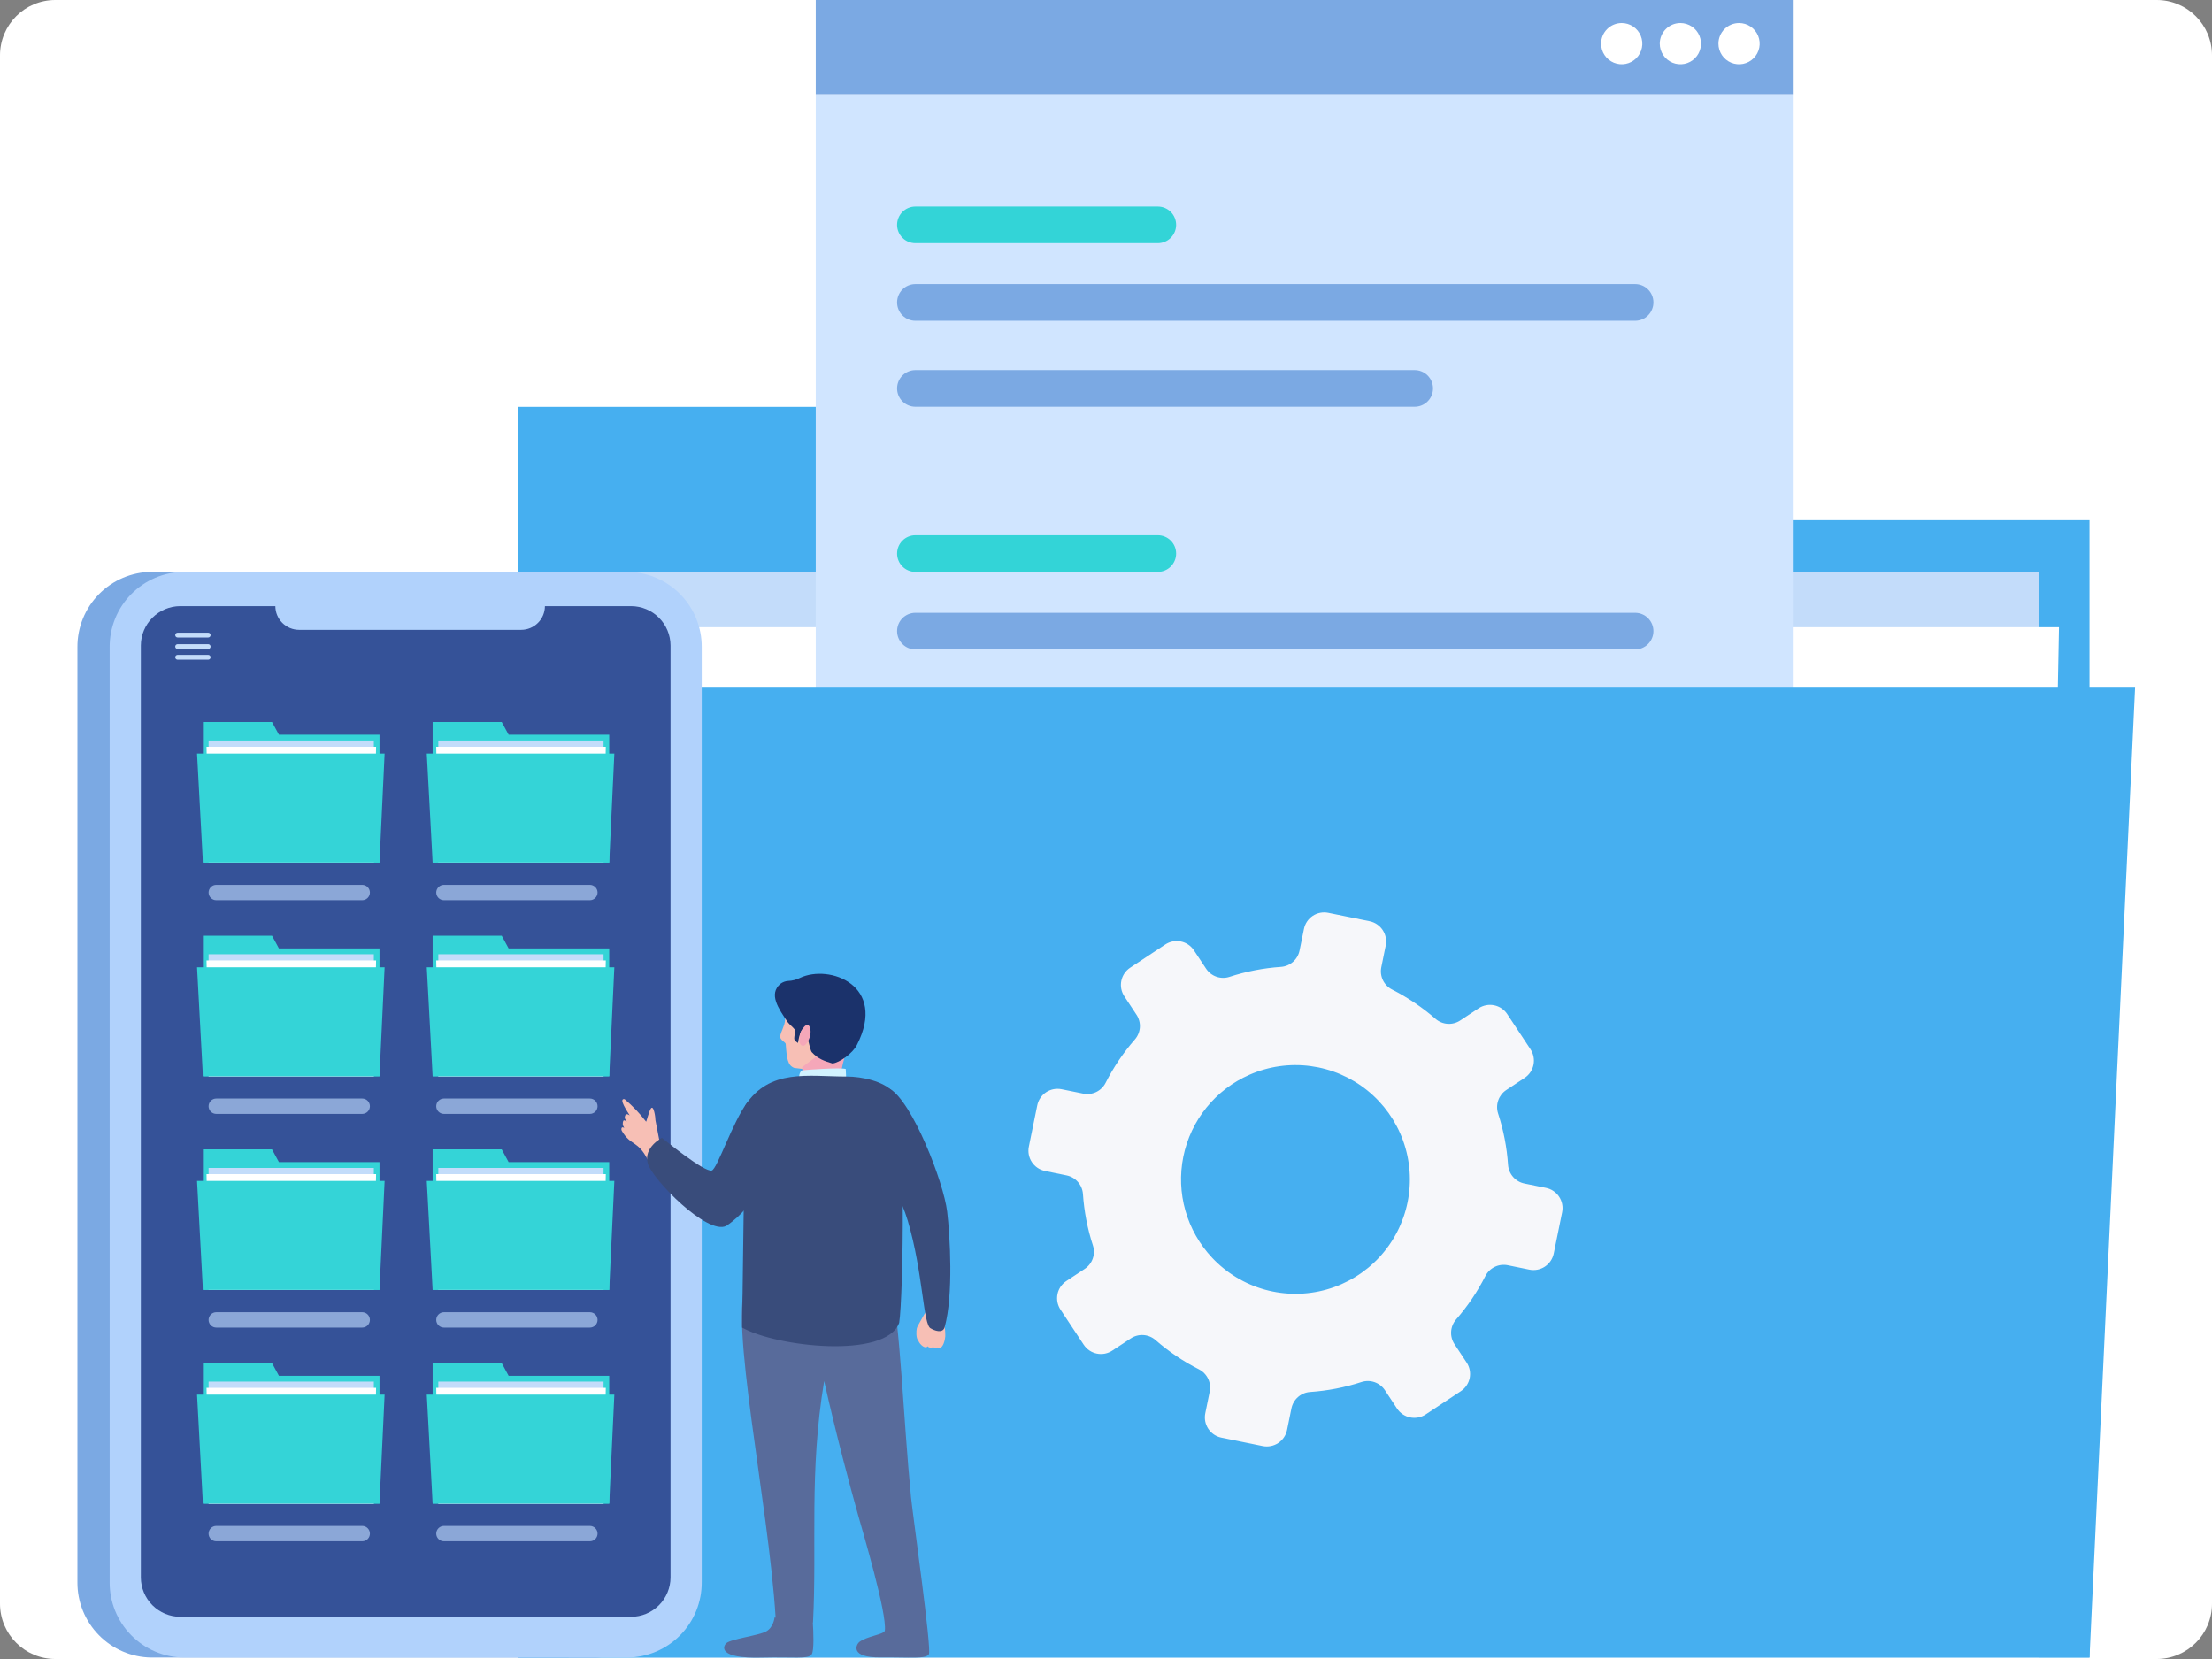 <svg width="400" height="300" viewBox="0 0 400 300" fill="none" xmlns="http://www.w3.org/2000/svg">
<rect x="0" y="0" width="400" height="300" fill="#808080" stroke="none"/>
<g clip-path="url(#clip0_3561_12872)">
<path d="M0 10C0 4.477 4.477 0 10 0H390C395.523 0 400 4.477 400 10V290C400 295.523 395.523 300 390 300H10C4.477 300 0 295.523 0 290V10Z" fill="white"/>
<path fill-rule="evenodd" clip-rule="evenodd" d="M216.025 94.063L204.881 73.566H93.747V299.738H377.852V94.061L216.025 94.063Z" fill="#46AFF0"/>
<path d="M368.749 103.406H102.851V299.739H368.749V103.406Z" fill="#C3DCFA"/>
<path fill-rule="evenodd" clip-rule="evenodd" d="M99.532 113.424H372.331L368.749 299.739H102.852L99.532 113.424Z" fill="white"/>
<path d="M324.352 17.046H147.512V222.361H324.352V17.046Z" fill="#D0E5FF"/>
<path fill-rule="evenodd" clip-rule="evenodd" d="M165.534 37.347H209.369C210.248 37.347 211.09 37.696 211.711 38.317C212.332 38.938 212.681 39.781 212.681 40.659C212.681 41.538 212.332 42.38 211.711 43.001C211.09 43.622 210.248 43.971 209.369 43.971H165.534C164.656 43.971 163.814 43.622 163.193 43.001C162.572 42.38 162.223 41.538 162.223 40.659C162.223 39.781 162.572 38.938 163.193 38.317C163.814 37.696 164.656 37.347 165.534 37.347Z" fill="#33D4D7"/>
<path fill-rule="evenodd" clip-rule="evenodd" d="M165.534 51.373H295.68C296.559 51.373 297.401 51.722 298.022 52.343C298.643 52.965 298.992 53.807 298.992 54.685C298.992 55.564 298.643 56.406 298.022 57.027C297.401 57.648 296.559 57.997 295.68 57.997H165.534C164.656 57.997 163.814 57.648 163.193 57.027C162.572 56.406 162.223 55.564 162.223 54.685C162.223 53.807 162.572 52.965 163.193 52.343C163.814 51.722 164.656 51.373 165.534 51.373Z" fill="#7BA9E3"/>
<path fill-rule="evenodd" clip-rule="evenodd" d="M165.534 66.924H255.821C256.256 66.924 256.687 67.009 257.089 67.176C257.491 67.342 257.856 67.586 258.163 67.894C258.471 68.201 258.715 68.566 258.881 68.968C259.048 69.37 259.133 69.8 259.133 70.235C259.133 70.67 259.048 71.101 258.881 71.503C258.715 71.904 258.471 72.27 258.163 72.577C257.856 72.885 257.491 73.129 257.089 73.295C256.687 73.461 256.256 73.547 255.821 73.547H165.534C164.656 73.547 163.814 73.198 163.193 72.577C162.572 71.956 162.223 71.114 162.223 70.235C162.223 69.357 162.572 68.515 163.193 67.894C163.814 67.272 164.656 66.924 165.534 66.924Z" fill="#7BA9E3"/>
<path fill-rule="evenodd" clip-rule="evenodd" d="M165.534 96.787H209.369C210.248 96.787 211.09 97.136 211.711 97.757C212.332 98.378 212.681 99.22 212.681 100.099C212.681 100.977 212.332 101.819 211.711 102.44C211.09 103.062 210.248 103.41 209.369 103.41H165.534C164.656 103.41 163.814 103.062 163.193 102.44C162.572 101.819 162.223 100.977 162.223 100.099C162.223 99.22 162.572 98.378 163.193 97.757C163.814 97.136 164.656 96.787 165.534 96.787Z" fill="#33D4D7"/>
<path fill-rule="evenodd" clip-rule="evenodd" d="M165.534 156.227H209.369C210.248 156.227 211.09 156.576 211.711 157.197C212.332 157.818 212.681 158.66 212.681 159.539C212.681 160.417 212.332 161.259 211.711 161.88C211.09 162.502 210.248 162.85 209.369 162.85H165.534C164.656 162.85 163.814 162.502 163.193 161.88C162.572 161.259 162.223 160.417 162.223 159.539C162.223 158.66 162.572 157.818 163.193 157.197C163.814 156.576 164.656 156.227 165.534 156.227Z" fill="#F79646"/>
<path fill-rule="evenodd" clip-rule="evenodd" d="M165.534 110.814H295.68C296.559 110.814 297.401 111.163 298.022 111.784C298.643 112.405 298.992 113.247 298.992 114.125C298.992 115.004 298.643 115.846 298.022 116.467C297.401 117.088 296.559 117.437 295.68 117.437H165.534C164.656 117.437 163.814 117.088 163.193 116.467C162.572 115.846 162.223 115.004 162.223 114.125C162.223 113.247 162.572 112.405 163.193 111.784C163.814 111.163 164.656 110.814 165.534 110.814Z" fill="#7BA9E3"/>
<path fill-rule="evenodd" clip-rule="evenodd" d="M165.534 170.253H295.68C296.559 170.253 297.401 170.602 298.022 171.223C298.643 171.844 298.992 172.686 298.992 173.565C298.992 174.443 298.643 175.285 298.022 175.906C297.401 176.528 296.559 176.877 295.68 176.877H165.534C164.656 176.877 163.814 176.528 163.193 175.906C162.572 175.285 162.223 174.443 162.223 173.565C162.223 172.686 162.572 171.844 163.193 171.223C163.814 170.602 164.656 170.253 165.534 170.253Z" fill="#7BA9E3"/>
<path fill-rule="evenodd" clip-rule="evenodd" d="M165.534 126.364H255.821C256.7 126.364 257.542 126.712 258.163 127.334C258.784 127.955 259.133 128.797 259.133 129.675C259.133 130.554 258.784 131.396 258.163 132.017C257.542 132.638 256.7 132.987 255.821 132.987H165.534C164.656 132.987 163.814 132.638 163.193 132.017C162.572 131.396 162.223 130.554 162.223 129.675C162.223 128.797 162.572 127.955 163.193 127.334C163.814 126.712 164.656 126.364 165.534 126.364Z" fill="#7BA9E3"/>
<path fill-rule="evenodd" clip-rule="evenodd" d="M165.534 185.803H255.821C256.7 185.803 257.542 186.152 258.163 186.773C258.784 187.394 259.133 188.236 259.133 189.115C259.133 189.993 258.784 190.835 258.163 191.456C257.542 192.078 256.7 192.426 255.821 192.426H165.534C164.656 192.426 163.814 192.078 163.193 191.456C162.572 190.835 162.223 189.993 162.223 189.115C162.223 188.236 162.572 187.394 163.193 186.773C163.814 186.152 164.656 185.803 165.534 185.803Z" fill="#7BA9E3"/>
<path d="M324.352 -0.24H147.512V17.046H324.352V-0.24Z" fill="#7BA9E3"/>
<path fill-rule="evenodd" clip-rule="evenodd" d="M293.256 4.16C293.993 4.16 294.714 4.378 295.327 4.788C295.94 5.197 296.418 5.78 296.7 6.461C296.982 7.142 297.056 7.891 296.912 8.614C296.768 9.337 296.413 10.002 295.892 10.523C295.37 11.044 294.706 11.399 293.983 11.543C293.26 11.687 292.511 11.613 291.829 11.331C291.148 11.049 290.566 10.571 290.157 9.958C289.747 9.345 289.528 8.624 289.528 7.887C289.528 6.899 289.921 5.951 290.62 5.252C291.319 4.553 292.267 4.16 293.256 4.16Z" fill="white"/>
<path fill-rule="evenodd" clip-rule="evenodd" d="M303.866 4.16C304.604 4.16 305.324 4.378 305.937 4.788C306.55 5.197 307.028 5.78 307.31 6.461C307.592 7.142 307.666 7.891 307.522 8.614C307.378 9.337 307.023 10.002 306.502 10.523C305.981 11.044 305.317 11.399 304.593 11.543C303.87 11.687 303.121 11.613 302.44 11.331C301.759 11.049 301.176 10.571 300.767 9.958C300.357 9.345 300.139 8.624 300.139 7.887C300.139 6.899 300.532 5.951 301.231 5.252C301.93 4.553 302.878 4.16 303.866 4.16Z" fill="white"/>
<path fill-rule="evenodd" clip-rule="evenodd" d="M314.477 4.16C315.214 4.16 315.935 4.378 316.548 4.788C317.16 5.197 317.638 5.78 317.92 6.461C318.203 7.142 318.276 7.891 318.133 8.614C317.989 9.337 317.634 10.002 317.112 10.523C316.591 11.044 315.927 11.399 315.204 11.543C314.481 11.687 313.731 11.613 313.05 11.331C312.369 11.049 311.787 10.571 311.377 9.958C310.968 9.345 310.749 8.624 310.749 7.887C310.749 6.899 311.142 5.95 311.841 5.251C312.54 4.552 313.488 4.16 314.477 4.16Z" fill="white"/>
<path fill-rule="evenodd" clip-rule="evenodd" d="M84.3 124.356H386.09L377.853 299.741H93.747L84.3 124.356Z" fill="#46AFF0"/>
<path fill-rule="evenodd" clip-rule="evenodd" d="M192.831 231.651L196.147 229.458C196.823 229.013 197.335 228.358 197.605 227.595C197.874 226.831 197.885 226 197.637 225.229C196.652 222.21 196.046 219.08 195.832 215.912C195.774 215.104 195.452 214.337 194.916 213.729C194.38 213.122 193.66 212.706 192.865 212.547L188.969 211.746C187.998 211.549 187.145 210.976 186.598 210.15C186.05 209.325 185.852 208.316 186.049 207.346L187.569 199.882C187.768 198.911 188.344 198.059 189.17 197.512C189.997 196.966 191.007 196.771 191.978 196.969L195.876 197.762C196.669 197.926 197.495 197.825 198.226 197.475C198.957 197.125 199.553 196.545 199.923 195.824C201.358 192.991 203.141 190.349 205.23 187.957C205.761 187.345 206.075 186.575 206.125 185.767C206.175 184.959 205.957 184.156 205.506 183.484L203.316 180.166C203.046 179.757 202.858 179.299 202.764 178.817C202.671 178.336 202.673 177.841 202.771 177.36C202.868 176.88 203.06 176.423 203.334 176.016C203.608 175.61 203.96 175.261 204.369 174.99L210.723 170.788C211.549 170.241 212.558 170.045 213.528 170.243C214.499 170.44 215.351 171.015 215.898 171.841L218.091 175.157C218.536 175.833 219.19 176.346 219.953 176.616C220.717 176.886 221.548 176.899 222.319 176.652C225.336 175.666 228.464 175.058 231.632 174.843C232.441 174.786 233.209 174.465 233.818 173.929C234.427 173.392 234.843 172.671 235.002 171.875L235.796 167.978C235.893 167.497 236.085 167.041 236.359 166.634C236.633 166.228 236.985 165.879 237.394 165.609C237.803 165.339 238.262 165.152 238.743 165.059C239.225 164.966 239.72 164.969 240.2 165.068L247.665 166.585C248.636 166.783 249.488 167.359 250.034 168.186C250.58 169.012 250.776 170.022 250.578 170.993L249.785 174.89C249.62 175.683 249.721 176.509 250.071 177.24C250.422 177.971 251.003 178.566 251.725 178.934C254.555 180.374 257.198 182.157 259.593 184.242C260.205 184.773 260.973 185.088 261.782 185.139C262.59 185.19 263.392 184.974 264.066 184.525L267.381 182.33C267.79 182.06 268.248 181.872 268.73 181.778C269.211 181.685 269.706 181.687 270.187 181.785C270.667 181.882 271.124 182.074 271.531 182.348C271.937 182.622 272.286 182.974 272.556 183.383L276.758 189.736C277.305 190.562 277.501 191.572 277.304 192.542C277.106 193.513 276.531 194.366 275.706 194.913L272.391 197.106C271.714 197.551 271.201 198.206 270.932 198.97C270.662 199.734 270.65 200.565 270.897 201.337C271.885 204.352 272.492 207.479 272.705 210.645C272.762 211.454 273.083 212.223 273.618 212.832C274.154 213.442 274.874 213.859 275.669 214.019L279.569 214.81C280.05 214.908 280.506 215.099 280.913 215.374C281.319 215.648 281.668 216 281.938 216.41C282.209 216.819 282.396 217.277 282.489 217.759C282.583 218.241 282.58 218.736 282.482 219.217L280.965 226.676C280.766 227.648 280.19 228.5 279.363 229.047C278.536 229.593 277.526 229.79 276.554 229.592L272.661 228.795C271.866 228.631 271.039 228.732 270.308 229.084C269.577 229.435 268.981 230.016 268.612 230.739C267.176 233.57 265.394 236.21 263.306 238.601C262.775 239.213 262.46 239.983 262.409 240.792C262.358 241.601 262.573 242.405 263.023 243.079L265.216 246.394C265.487 246.803 265.675 247.261 265.769 247.742C265.863 248.224 265.861 248.719 265.763 249.2C265.665 249.681 265.474 250.138 265.199 250.544C264.925 250.951 264.573 251.299 264.163 251.569L257.812 255.775C256.984 256.32 255.974 256.514 255.004 256.316C254.033 256.117 253.181 255.543 252.633 254.718L250.443 251.4C249.997 250.723 249.341 250.211 248.577 249.941C247.812 249.672 246.98 249.661 246.208 249.909C243.193 250.894 240.066 251.5 236.901 251.715C236.093 251.773 235.325 252.094 234.717 252.63C234.108 253.165 233.692 253.886 233.532 254.681L232.74 258.577C232.542 259.548 231.966 260.401 231.14 260.948C230.313 261.496 229.303 261.693 228.331 261.496L220.868 259.972C220.387 259.875 219.93 259.683 219.523 259.409C219.116 259.135 218.767 258.783 218.496 258.373C218.226 257.964 218.038 257.505 217.945 257.023C217.852 256.542 217.855 256.046 217.953 255.565L218.748 251.667C218.911 250.873 218.811 250.047 218.461 249.316C218.111 248.585 217.531 247.989 216.81 247.619C213.975 246.188 211.332 244.406 208.943 242.314C208.331 241.784 207.563 241.469 206.755 241.419C205.947 241.368 205.145 241.584 204.472 242.034L201.15 244.227C200.741 244.498 200.283 244.686 199.802 244.78C199.32 244.874 198.825 244.872 198.344 244.774C197.864 244.676 197.407 244.485 197 244.21C196.594 243.936 196.246 243.584 195.975 243.175L191.774 236.823C191.504 236.414 191.316 235.956 191.222 235.475C191.129 234.993 191.131 234.498 191.229 234.018C191.327 233.537 191.519 233.081 191.794 232.675C192.069 232.269 192.421 231.921 192.831 231.651M219.197 227.447C221.794 230.21 225.1 232.205 228.754 233.216C232.409 234.227 236.27 234.214 239.918 233.178C243.565 232.143 246.858 230.124 249.435 227.344C252.013 224.563 253.777 221.128 254.534 217.413C255.291 213.698 255.013 209.846 253.729 206.278C252.445 202.711 250.205 199.565 247.253 197.184C244.302 194.804 240.754 193.281 236.995 192.781C233.237 192.281 229.413 192.824 225.942 194.35C222.909 195.678 220.239 197.715 218.158 200.291C216.077 202.866 214.646 205.904 213.985 209.149C213.323 212.393 213.452 215.749 214.359 218.934C215.266 222.118 216.926 225.038 219.197 227.447Z" fill="#F6F7FA"/>
<path fill-rule="evenodd" clip-rule="evenodd" d="M107.682 103.406H27.383C23.806 103.448 20.391 104.904 17.883 107.455C15.376 110.007 13.98 113.446 14 117.024V286.12C13.98 289.698 15.376 293.138 17.883 295.689C20.391 298.241 23.806 299.696 27.383 299.738H107.682C111.259 299.696 114.674 298.24 117.182 295.689C119.689 293.137 121.085 289.697 121.065 286.12V117.024C121.085 113.446 119.689 110.007 117.182 107.455C114.674 104.904 111.259 103.448 107.682 103.406Z" fill="#7BA9E3"/>
<path fill-rule="evenodd" clip-rule="evenodd" d="M113.513 103.406H33.213C29.636 103.448 26.221 104.904 23.713 107.455C21.206 110.007 19.81 113.446 19.83 117.024V286.12C19.81 289.698 21.206 293.138 23.713 295.689C26.221 298.241 29.636 299.696 33.213 299.738H113.513C117.09 299.696 120.505 298.24 123.012 295.689C125.52 293.137 126.916 289.697 126.895 286.12V117.024C126.916 113.446 125.52 110.007 123.012 107.455C120.505 104.904 117.09 103.448 113.513 103.406Z" fill="#B1D2FC"/>
<path fill-rule="evenodd" clip-rule="evenodd" d="M114.144 109.607C116.026 109.617 117.829 110.369 119.161 111.701C120.492 113.032 121.244 114.835 121.254 116.718V285.26C121.245 287.143 120.492 288.946 119.161 290.277C117.83 291.609 116.027 292.361 114.144 292.371H32.582C30.699 292.361 28.896 291.609 27.564 290.277C26.233 288.946 25.48 287.143 25.471 285.26V116.718C25.48 114.835 26.233 113.032 27.564 111.7C28.896 110.369 30.699 109.617 32.582 109.607H49.793C49.796 110.743 50.249 111.831 51.052 112.634C51.855 113.438 52.944 113.89 54.08 113.894H94.253C95.389 113.89 96.477 113.438 97.28 112.634C98.084 111.831 98.536 110.743 98.54 109.607H114.144Z" fill="#355298"/>
<path fill-rule="evenodd" clip-rule="evenodd" d="M32.12 114.411H37.645C37.76 114.411 37.871 114.457 37.953 114.538C38.034 114.62 38.08 114.73 38.081 114.846C38.08 114.961 38.034 115.072 37.953 115.153C37.871 115.235 37.76 115.281 37.645 115.281H32.12C32.005 115.281 31.894 115.235 31.813 115.153C31.731 115.072 31.685 114.961 31.685 114.846C31.685 114.73 31.731 114.62 31.813 114.538C31.894 114.457 32.005 114.411 32.12 114.411Z" fill="#C3DCFA"/>
<path fill-rule="evenodd" clip-rule="evenodd" d="M32.12 116.487H37.645C37.76 116.487 37.871 116.533 37.953 116.614C38.034 116.696 38.08 116.806 38.081 116.922C38.08 117.037 38.034 117.148 37.953 117.229C37.871 117.311 37.76 117.357 37.645 117.357H32.12C32.005 117.357 31.894 117.311 31.813 117.229C31.731 117.148 31.685 117.037 31.685 116.922C31.685 116.806 31.731 116.696 31.813 116.614C31.894 116.533 32.005 116.487 32.12 116.487Z" fill="#C3DCFA"/>
<path fill-rule="evenodd" clip-rule="evenodd" d="M32.12 118.42H37.645C37.76 118.42 37.871 118.466 37.953 118.547C38.034 118.629 38.08 118.739 38.081 118.855C38.08 118.97 38.034 119.081 37.953 119.162C37.871 119.244 37.76 119.29 37.645 119.29H32.12C32.005 119.29 31.894 119.244 31.813 119.162C31.731 119.081 31.685 118.97 31.685 118.855C31.685 118.739 31.731 118.629 31.813 118.547C31.894 118.466 32.005 118.42 32.12 118.42Z" fill="#C3DCFA"/>
<path fill-rule="evenodd" clip-rule="evenodd" d="M50.439 132.861L49.187 130.558H36.696V155.978H68.627V132.861H50.439Z" fill="#34D4D7"/>
<path fill-rule="evenodd" clip-rule="evenodd" d="M91.978 132.861L90.726 130.558H78.235V155.978H110.166V132.861H91.978Z" fill="#34D4D7"/>
<path d="M67.603 133.911H37.719V155.977H67.603V133.911Z" fill="#C3DCFA"/>
<path d="M109.143 133.911H79.259V155.977H109.143V133.911Z" fill="#C3DCFA"/>
<path fill-rule="evenodd" clip-rule="evenodd" d="M37.347 135.037H68.007L67.605 155.977H37.721L37.347 135.037Z" fill="white"/>
<path fill-rule="evenodd" clip-rule="evenodd" d="M78.886 135.037H109.546L109.144 155.977H79.26L78.886 135.037Z" fill="white"/>
<path fill-rule="evenodd" clip-rule="evenodd" d="M35.631 136.266H69.55L68.624 155.977H36.694L35.631 136.266Z" fill="#34D4D7"/>
<path fill-rule="evenodd" clip-rule="evenodd" d="M77.174 136.266H111.093L110.167 155.977H78.236L77.174 136.266Z" fill="#34D4D7"/>
<path fill-rule="evenodd" clip-rule="evenodd" d="M39.108 160.007H65.502C65.87 160.007 66.223 160.153 66.484 160.414C66.744 160.675 66.891 161.028 66.891 161.396C66.891 161.765 66.744 162.118 66.484 162.379C66.223 162.639 65.87 162.786 65.502 162.786H39.108C38.739 162.786 38.386 162.639 38.126 162.379C37.865 162.118 37.719 161.765 37.719 161.396C37.719 161.028 37.865 160.675 38.126 160.414C38.386 160.153 38.739 160.007 39.108 160.007Z" fill="#8BA7D7"/>
<path fill-rule="evenodd" clip-rule="evenodd" d="M80.275 160.007H106.669C107.037 160.007 107.39 160.153 107.651 160.414C107.911 160.675 108.058 161.028 108.058 161.396C108.058 161.765 107.911 162.118 107.651 162.379C107.39 162.639 107.037 162.786 106.669 162.786H80.275C79.906 162.786 79.553 162.639 79.293 162.379C79.032 162.118 78.886 161.765 78.886 161.396C78.886 161.028 79.032 160.675 79.293 160.414C79.553 160.153 79.906 160.007 80.275 160.007Z" fill="#8BA7D7"/>
<path fill-rule="evenodd" clip-rule="evenodd" d="M50.439 171.504L49.187 169.2H36.696V194.62H68.627V171.504H50.439Z" fill="#34D4D7"/>
<path fill-rule="evenodd" clip-rule="evenodd" d="M50.439 210.147L49.187 207.843H36.696V233.263H68.627V210.147H50.439Z" fill="#34D4D7"/>
<path fill-rule="evenodd" clip-rule="evenodd" d="M50.439 248.788L49.187 246.484H36.696V271.904H68.627V248.788H50.439Z" fill="#34D4D7"/>
<path fill-rule="evenodd" clip-rule="evenodd" d="M91.978 171.504L90.726 169.2H78.235V194.62H110.166V171.504H91.978Z" fill="#34D4D7"/>
<path fill-rule="evenodd" clip-rule="evenodd" d="M91.978 210.147L90.726 207.843H78.235V233.263H110.166V210.147H91.978Z" fill="#34D4D7"/>
<path fill-rule="evenodd" clip-rule="evenodd" d="M91.978 248.788L90.726 246.484H78.235V271.904H110.166V248.788H91.978Z" fill="#34D4D7"/>
<path d="M67.603 172.554H37.719V194.62H67.603V172.554Z" fill="#C3DCFA"/>
<path d="M67.603 211.196H37.719V233.262H67.603V211.196Z" fill="#C3DCFA"/>
<path d="M67.603 249.839H37.719V271.905H67.603V249.839Z" fill="#C3DCFA"/>
<path d="M109.143 172.554H79.259V194.62H109.143V172.554Z" fill="#C3DCFA"/>
<path d="M109.143 211.196H79.259V233.262H109.143V211.196Z" fill="#C3DCFA"/>
<path d="M109.143 249.839H79.259V271.905H109.143V249.839Z" fill="#C3DCFA"/>
<path fill-rule="evenodd" clip-rule="evenodd" d="M37.347 173.679H68.007L67.605 194.62H37.721L37.347 173.679Z" fill="white"/>
<path fill-rule="evenodd" clip-rule="evenodd" d="M37.347 212.322H68.007L67.605 233.262H37.721L37.347 212.322Z" fill="white"/>
<path fill-rule="evenodd" clip-rule="evenodd" d="M37.347 250.965H68.007L67.605 271.905H37.721L37.347 250.965Z" fill="white"/>
<path fill-rule="evenodd" clip-rule="evenodd" d="M78.886 173.679H109.546L109.144 194.62H79.26L78.886 173.679Z" fill="white"/>
<path fill-rule="evenodd" clip-rule="evenodd" d="M78.886 212.322H109.546L109.144 233.262H79.26L78.886 212.322Z" fill="white"/>
<path fill-rule="evenodd" clip-rule="evenodd" d="M78.886 250.965H109.546L109.144 271.905H79.26L78.886 250.965Z" fill="white"/>
<path fill-rule="evenodd" clip-rule="evenodd" d="M35.631 174.908H69.55L68.624 194.62H36.694L35.631 174.908Z" fill="#34D4D7"/>
<path fill-rule="evenodd" clip-rule="evenodd" d="M35.631 213.55H69.55L68.624 233.262H36.694L35.631 213.55Z" fill="#34D4D7"/>
<path fill-rule="evenodd" clip-rule="evenodd" d="M35.631 252.193H69.55L68.624 271.905H36.694L35.631 252.193Z" fill="#34D4D7"/>
<path fill-rule="evenodd" clip-rule="evenodd" d="M77.174 174.908H111.093L110.167 194.62H78.236L77.174 174.908Z" fill="#34D4D7"/>
<path fill-rule="evenodd" clip-rule="evenodd" d="M77.174 213.55H111.093L110.167 233.262H78.236L77.174 213.55Z" fill="#34D4D7"/>
<path fill-rule="evenodd" clip-rule="evenodd" d="M77.174 252.193H111.093L110.167 271.905H78.236L77.174 252.193Z" fill="#34D4D7"/>
<path fill-rule="evenodd" clip-rule="evenodd" d="M39.108 198.65H65.502C65.87 198.65 66.223 198.796 66.484 199.057C66.744 199.317 66.891 199.67 66.891 200.039C66.891 200.407 66.744 200.761 66.484 201.021C66.223 201.282 65.87 201.428 65.502 201.428H39.108C38.739 201.428 38.386 201.282 38.126 201.021C37.865 200.761 37.719 200.407 37.719 200.039C37.719 199.67 37.865 199.317 38.126 199.057C38.386 198.796 38.739 198.65 39.108 198.65Z" fill="#8BA7D7"/>
<path fill-rule="evenodd" clip-rule="evenodd" d="M39.108 237.292H65.502C65.87 237.292 66.223 237.438 66.484 237.699C66.744 237.959 66.891 238.313 66.891 238.681C66.891 239.05 66.744 239.403 66.484 239.663C66.223 239.924 65.87 240.07 65.502 240.07H39.108C38.739 240.07 38.386 239.924 38.126 239.663C37.865 239.403 37.719 239.05 37.719 238.681C37.719 238.313 37.865 237.959 38.126 237.699C38.386 237.438 38.739 237.292 39.108 237.292Z" fill="#8BA7D7"/>
<path fill-rule="evenodd" clip-rule="evenodd" d="M39.108 275.934H65.502C65.87 275.934 66.223 276.081 66.484 276.341C66.744 276.602 66.891 276.955 66.891 277.324C66.891 277.692 66.744 278.045 66.484 278.306C66.223 278.566 65.87 278.713 65.502 278.713H39.108C38.739 278.713 38.386 278.566 38.126 278.306C37.865 278.045 37.719 277.692 37.719 277.324C37.719 276.955 37.865 276.602 38.126 276.341C38.386 276.081 38.739 275.934 39.108 275.934Z" fill="#8BA7D7"/>
<path fill-rule="evenodd" clip-rule="evenodd" d="M80.275 198.65H106.669C107.037 198.65 107.39 198.796 107.651 199.057C107.911 199.317 108.058 199.67 108.058 200.039C108.058 200.407 107.911 200.761 107.651 201.021C107.39 201.282 107.037 201.428 106.669 201.428H80.275C79.906 201.428 79.553 201.282 79.293 201.021C79.032 200.761 78.886 200.407 78.886 200.039C78.886 199.67 79.032 199.317 79.293 199.057C79.553 198.796 79.906 198.65 80.275 198.65Z" fill="#8BA7D7"/>
<path fill-rule="evenodd" clip-rule="evenodd" d="M80.275 237.292H106.669C107.037 237.292 107.39 237.438 107.651 237.699C107.911 237.959 108.058 238.313 108.058 238.681C108.058 239.05 107.911 239.403 107.651 239.663C107.39 239.924 107.037 240.07 106.669 240.07H80.275C79.906 240.07 79.553 239.924 79.293 239.663C79.032 239.403 78.886 239.05 78.886 238.681C78.886 238.313 79.032 237.959 79.293 237.699C79.553 237.438 79.906 237.292 80.275 237.292Z" fill="#8BA7D7"/>
<path fill-rule="evenodd" clip-rule="evenodd" d="M80.275 275.934H106.669C107.037 275.934 107.39 276.081 107.651 276.341C107.911 276.602 108.058 276.955 108.058 277.324C108.058 277.692 107.911 278.045 107.651 278.306C107.39 278.566 107.037 278.713 106.669 278.713H80.275C79.906 278.713 79.553 278.566 79.293 278.306C79.032 278.045 78.886 277.692 78.886 277.324C78.886 276.955 79.032 276.602 79.293 276.341C79.553 276.081 79.906 275.934 80.275 275.934Z" fill="#8BA7D7"/>
<path d="M170.939 237.364C170.838 238.18 170.53 238.558 170.72 239.352C170.885 240.112 170.958 240.89 170.937 241.667C170.9 242.135 170.614 243.799 169.801 243.764C169.759 243.764 169.717 243.754 169.679 243.736C169.64 243.717 169.606 243.691 169.579 243.658C169.428 244.015 168.877 243.685 168.683 243.564C168.494 243.902 167.882 243.655 167.712 243.444C167.483 244.01 166.381 243.297 166.055 242.416C165.614 241.999 165.683 240.667 165.786 240.201C165.852 239.97 165.953 239.751 166.084 239.55C166.421 238.925 166.929 238.052 167.02 237.877C167.239 237.462 167.579 237.117 167.559 236.63L170.939 237.364Z" fill="#F7BFB5"/>
<path fill-rule="evenodd" clip-rule="evenodd" d="M155.165 205.302C154.039 202.959 154.906 198.371 157.292 197.339C157.923 197.067 159.7 196.209 160.859 196.861C164.957 199.159 170.635 213.737 171.276 219.102C171.802 223.504 172.429 234.208 170.825 239.994C170.478 241.243 168.882 240.563 168.325 240.223C166.921 239.735 166.944 230.126 164.148 220.729C161.843 212.979 156.174 207.405 155.163 205.302" fill="#394C7B"/>
<path fill-rule="evenodd" clip-rule="evenodd" d="M120.207 207.27L119.189 206.006L118.524 202.565C118.549 202.144 118.202 199.588 117.665 200.507C117.289 201.15 116.905 202.846 116.835 202.833C115.691 201.341 114.389 199.977 112.951 198.765C111.723 198.537 113.585 201.205 113.847 201.657C113.973 201.874 113.102 200.922 112.978 202.046C112.94 202.394 113.174 202.384 113.312 202.791C113.4 203.051 112.737 202.084 112.629 202.981C112.558 203.576 112.726 203.581 112.867 203.924C112.907 204.023 112.651 203.799 112.493 203.871C112.364 203.929 112.31 204.265 112.438 204.485C114.079 207.299 115.319 206.134 117.141 209.735C118.189 211.805 120.157 208.138 120.208 207.27" fill="#F7BFB5"/>
<path fill-rule="evenodd" clip-rule="evenodd" d="M135.052 231.924C131.628 237.906 138.987 271.902 140.256 292.517L140.058 292.498C140.058 292.498 139.899 294.278 138.532 295.023C137.166 295.768 132.137 296.382 131.328 297.155C130.743 297.712 129.775 299.957 137.761 299.746C143.434 299.597 146.174 300.084 146.781 299.161C147.249 298.454 147.085 294.969 146.985 293.404H147.018C147.754 279.314 146.282 266.3 149.034 249.733C151.215 259.475 153.681 268.653 155.126 273.812C155.998 276.923 160.432 291.8 160.004 294.876C159.909 295.561 156.699 295.871 155.344 296.958C154.778 297.499 153.726 299.762 159.227 299.715C164.728 299.667 167.38 300.043 167.969 299.15C168.521 298.316 165.06 273.989 164.739 270.714C163.319 256.248 162.876 240.254 160.977 230.83H160.974C159.993 191.537 139.114 201.663 140.994 225.45C141.206 228.14 135.995 228.212 135.05 231.918" fill="#586B9B"/>
<path d="M151.586 177.721C151.586 177.721 146.157 175.694 143.653 179.826C143.026 180.86 142.05 181.022 142.07 182.425C142.085 183.231 142.033 184.037 141.915 184.835C141.787 185.583 141.209 186.69 141.087 187.294C140.934 188.047 142.056 188.45 142.081 188.78C142.27 191.406 142.428 192.669 143.636 193.117C146.687 193.545 150.976 193.731 152.377 191.146C153.777 188.56 155.043 184.824 154.982 182.325C154.921 179.827 153.011 178.442 151.586 177.721Z" fill="#F7BFB5"/>
<path d="M145.039 192.992C145.039 192.992 145.259 194.414 144.896 195.115C144.533 195.816 151.725 195.834 151.725 195.834C152.108 193.45 152.673 191.099 153.415 188.801C154.522 185.58 145.039 192.992 145.039 192.992Z" fill="#F5A7B9"/>
<path fill-rule="evenodd" clip-rule="evenodd" d="M150.537 192.307C149.192 191.913 147.925 191.506 146.806 190.273C146.409 189.835 145.771 186.072 145.55 185.994C144.703 185.698 144.3 188.608 144.3 188.608C144.174 188.456 143.727 188.331 143.625 187.848C143.58 187.635 143.865 186.433 143.68 186.129C143.544 185.905 142.623 185.111 142.423 184.814C140.792 182.391 138.926 179.771 141.13 177.899C141.535 177.592 142.022 177.412 142.529 177.383C143.268 177.359 143.993 177.173 144.653 176.839C150 174.31 160.477 178.172 154.951 188.973C154.177 190.486 151.806 192.176 150.537 192.307Z" fill="#1B326B"/>
<path d="M144.469 195.032C144.469 195.032 144.492 193.693 145.099 193.564C145.706 193.435 152.191 193.014 152.936 193.307L153.017 195.011C153.017 195.011 151.11 195.586 144.469 195.032Z" fill="#D1F2FF"/>
<path d="M144.727 186.831C144.841 186.355 146.01 184.408 146.473 185.864C146.936 187.321 145.771 189.279 145.124 189.111C144.476 188.943 144.44 188.037 144.727 186.831Z" fill="#F5A7B9"/>
<path fill-rule="evenodd" clip-rule="evenodd" d="M153.086 194.671C155.868 194.671 159.838 195.52 161.522 197.493C163.936 200.321 163.339 234.8 162.602 239.207C160.205 245.801 140.385 243.567 134.198 240.069L134.732 199.931C139.16 193.176 146.089 194.671 153.086 194.671Z" fill="#394C7B"/>
<path fill-rule="evenodd" clip-rule="evenodd" d="M131.32 221.689C127.895 223.385 117.994 213.312 117.146 210.398C116.299 207.483 119.702 205.756 119.702 205.756C119.702 205.756 127.412 212.097 128.725 211.662C129.717 211.332 132.505 202.831 135.126 199.365C137.894 196.838 143.216 213.681 131.32 221.692" fill="#394C7B"/>
</g>
<defs>
<clipPath id="clip0_3561_12872">
<path d="M0 10C0 4.477 4.477 0 10 0H390C395.523 0 400 4.477 400 10V290C400 295.523 395.523 300 390 300H10C4.477 300 0 295.523 0 290V10Z" fill="white"/>
</clipPath>
</defs>
</svg>
